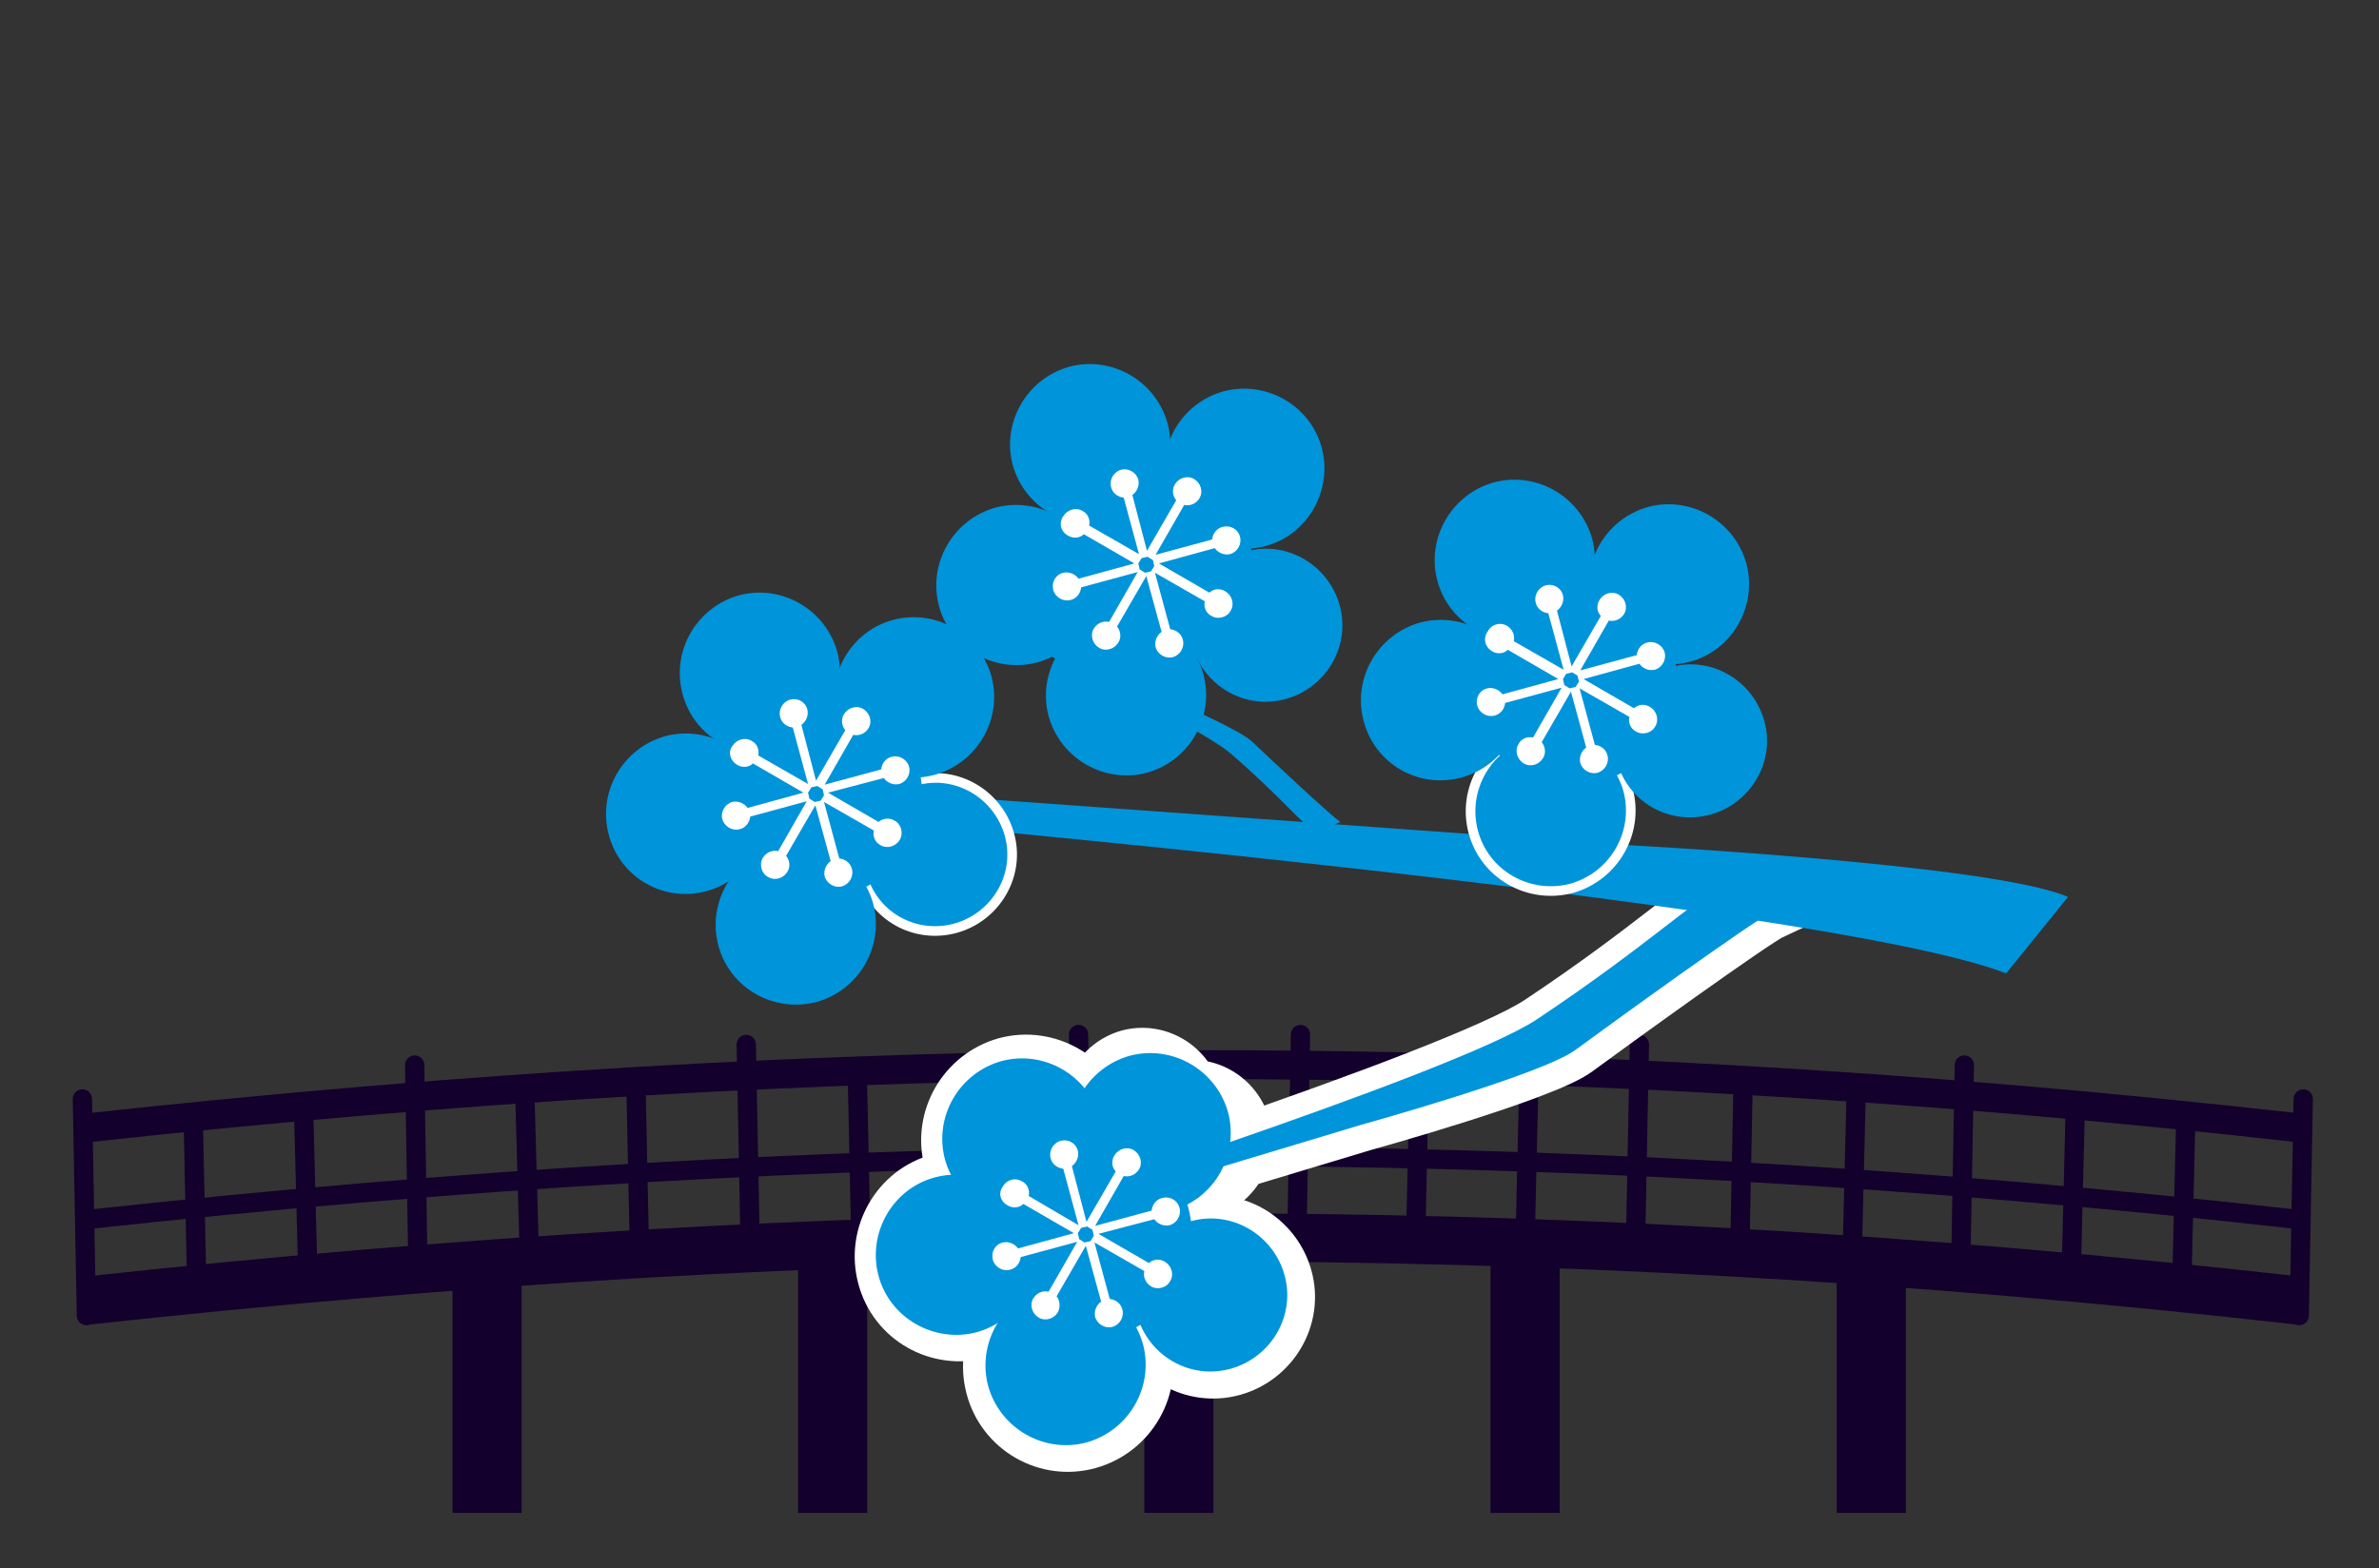 <?xml version="1.0" encoding="utf-8"?>
<!-- Generator: Adobe Illustrator 21.1.0, SVG Export Plug-In . SVG Version: 6.00 Build 0)  -->
<svg version="1.1" id="Ebene_1" xmlns="http://www.w3.org/2000/svg" xmlns:xlink="http://www.w3.org/1999/xlink" x="0px" y="0px"
	 viewBox="0 0 358 236" style="enable-background:new 0 0 358 236;" xml:space="preserve">
<rect x="0" y="0" width="358" height="236" fill="#333333" stroke="none"/>
<style type="text/css">
	.st0{fill:#0094DA;}
	.st1{fill:#13002C;}
	.st2{fill:none;stroke:#13002C;stroke-width:7.25;}
	.st3{fill:none;stroke:#13002C;stroke-width:4.351;}
	.st4{fill:none;stroke:#13002C;stroke-width:2.901;}
	.st5{fill:none;stroke:#13002C;stroke-width:2.901;stroke-linecap:round;}
	.st6{fill:none;stroke:#0094DA;stroke-width:2.901;stroke-linecap:round;}
	.st7{fill:#FFFFFF;}
	.st8{fill:none;stroke:#FFFFFF;stroke-width:7.552;stroke-miterlimit:10;}
	.st9{fill:none;stroke:#FFFFFF;stroke-width:1.45;stroke-miterlimit:10;}
</style>
<g>
	<g>
		<path class="st0" d="M218,65.1"/>
	</g>
</g>
<rect x="68.1" y="191" class="st1" width="10.4" height="36.7"/>
<rect x="120.1" y="187.1" class="st1" width="10.4" height="40.6"/>
<rect x="172.2" y="187.1" class="st1" width="10.4" height="40.6"/>
<rect x="224.3" y="187.1" class="st1" width="10.4" height="40.6"/>
<rect x="276.4" y="191" class="st1" width="10.4" height="36.7"/>
<g>
	<g>
		<path class="st2" d="M12.6,195.8c112.8-12.3,216.9-13.2,333.8,0"/>
	</g>
	<g>
		<path class="st3" d="M12.6,169.8c112.8-12.3,216.9-13.2,333.8,0"/>
	</g>
	<g>
		<path class="st4" d="M12.6,183.6c112.8-12.3,216.9-13.2,333.8,0"/>
	</g>
	<g>
		<line class="st5" x1="12.4" y1="165.4" x2="13" y2="198"/>
	</g>
</g>
<line class="st5" x1="29.1" y1="169.5" x2="29.6" y2="193.1"/>
<line class="st5" x1="45.7" y1="167.5" x2="46.3" y2="191"/>
<line class="st5" x1="62.4" y1="160.3" x2="62.9" y2="191"/>
<line class="st5" x1="79" y1="165.4" x2="79.6" y2="186.9"/>
<line class="st5" x1="95.7" y1="163.3" x2="96.2" y2="186.9"/>
<line class="st5" x1="112.3" y1="157.2" x2="112.9" y2="187.9"/>
<line class="st5" x1="129" y1="161.3" x2="129.5" y2="184.6"/>
<line class="st5" x1="162.3" y1="155.7" x2="162.8" y2="183.8"/>
<line class="st6" x1="178.4" y1="160.3" x2="178.4" y2="188.3"/>
<line class="st5" x1="195.7" y1="155.7" x2="195.2" y2="183.8"/>
<line class="st5" x1="213.6" y1="160.3" x2="213" y2="188.3"/>
<line class="st5" x1="230.1" y1="161.3" x2="229.5" y2="186.9"/>
<line class="st5" x1="246.7" y1="157.2" x2="246.1" y2="188.3"/>
<line class="st5" x1="262.3" y1="163.3" x2="261.8" y2="188.9"/>
<line class="st5" x1="279.3" y1="165.4" x2="278.7" y2="190"/>
<line class="st5" x1="295.6" y1="160.3" x2="295.1" y2="188.3"/>
<line class="st5" x1="312.3" y1="166.4" x2="311.7" y2="191"/>
<line class="st5" x1="328.9" y1="169.5" x2="328.3" y2="194.1"/>
<g>
	<line class="st5" x1="346.6" y1="165.4" x2="346" y2="198"/>
</g>
<g>
	<path class="st7" d="M259.9,133.4c-5,2.4-11.5,9-28.3,20.2c-12.6,8.4-84.5,31.2-84.5,31.2L147,187l58.1-17.5
		c0,0,27.4-7.6,32.3-11.3c4.9-3.6,26.7-19.4,29.5-20.7L259.9,133.4z"/>
</g>
<g>
	<path class="st8" d="M259.9,133.4c-5,2.4-11.5,9-28.3,20.2c-12.6,8.4-84.5,31.2-84.5,31.2L147,187l58.1-17.5
		c0,0,27.4-7.6,32.3-11.3c4.9-3.6,26.7-19.4,29.5-20.7L259.9,133.4z"/>
</g>
<g>
	<path class="st7" d="M147.6,200.7c6.4-1.8,10.2-8.4,8.5-14.8c-1.8-6.4-8.4-10.2-14.8-8.5c-6.4,1.7-10.2,8.4-8.5,14.8
		C134.5,198.7,141.1,202.4,147.6,200.7"/>
</g>
<g>
	<path class="st8" d="M147.6,200.7c6.4-1.8,10.2-8.4,8.5-14.8c-1.8-6.4-8.4-10.2-14.8-8.5c-6.4,1.7-10.2,8.4-8.5,14.8
		C134.5,198.7,141.1,202.4,147.6,200.7z"/>
</g>
<g>
	<path class="st7" d="M163.9,217.3c6.4-1.8,10.2-8.4,8.5-14.8c-1.8-6.4-8.4-10.2-14.8-8.5c-6.4,1.8-10.2,8.4-8.5,14.8
		C150.8,215.3,157.5,219.1,163.9,217.3"/>
</g>
<g>
	<path class="st8" d="M163.9,217.3c6.4-1.8,10.2-8.4,8.5-14.8c-1.8-6.4-8.4-10.2-14.8-8.5c-6.4,1.8-10.2,8.4-8.5,14.8
		C150.8,215.3,157.5,219.1,163.9,217.3z"/>
</g>
<g>
	<path class="st7" d="M175.1,178.4c6.4-1.7,10.2-8.4,8.5-14.8c-1.8-6.4-8.4-10.2-14.8-8.5c-6.4,1.8-10.2,8.4-8.5,14.8
		C162,176.4,168.7,180.2,175.1,178.4"/>
</g>
<g>
	<path class="st7" d="M182.5,183.2c6.4-1.8,10.2-8.4,8.5-14.8c-1.8-6.4-8.4-10.2-14.8-8.5c-6.4,1.8-10.2,8.4-8.5,14.8
		C169.4,181.2,176.1,185,182.5,183.2"/>
</g>
<g>
	<path class="st8" d="M157.6,183.2c6.4-1.8,10.2-8.4,8.5-14.8c-1.8-6.4-8.4-10.2-14.8-8.5c-6.4,1.8-10.2,8.4-8.5,14.8
		C144.5,181.2,151.2,185,157.6,183.2z"/>
</g>
<g>
	<path class="st7" d="M185.6,206.3c6.1-1.7,9.8-8,8.1-14.1s-8-9.8-14.1-8.1s-9.8,8-8.1,14.1C173.1,204.3,179.4,208,185.6,206.3"/>
</g>
<g>
	<path class="st8" d="M185.6,206.3c6.1-1.7,9.8-8,8.1-14.1s-8-9.8-14.1-8.1s-9.8,8-8.1,14.1C173.1,204.3,179.4,208,185.6,206.3z"/>
</g>
<g>
	<path class="st7" d="M168.2,201.3c8.4-2.3,13.3-10.9,11-19.3c-2.3-8.4-10.9-13.3-19.3-11c-8.4,2.3-13.3,10.9-11,19.3
		C151.2,198.6,159.8,203.6,168.2,201.3"/>
</g>
<g>
	<path class="st7" d="M166.5,190.1c2.3-0.6,3.6-3,3-5.3s-3-3.7-5.3-3c-2.3,0.6-3.6,3-3,5.3C161.8,189.3,164.2,190.7,166.5,190.1"/>
</g>
<g>
	<ellipse transform="matrix(0.965 -0.262 0.262 0.965 -42.99 49.89)" class="st8" cx="165.3" cy="185.9" rx="4.3" ry="4.3"/>
</g>
<g>
	<path class="st7" d="M163.1,185l0.9-0.2l0.8,0.5l0.2,0.9l-0.5,0.8l-0.9,0.2l-0.8-0.5l-0.2-0.9L163.1,185z M151.9,181.7
		c0.8,0.5,1.8,0.4,2.4-0.2l7.6,4.4l-8.4,2.3c-0.5-0.7-1.4-1.1-2.3-0.9c-1.2,0.3-1.8,1.5-1.5,2.6s1.5,1.8,2.6,1.5
		c0.9-0.2,1.5-1,1.6-1.9l8.5-2.3l-4.3,7.5c-0.9-0.2-1.8,0.2-2.3,1c-0.6,1-0.2,2.3,0.8,2.9c1,0.6,2.3,0.2,2.9-0.8
		c0.4-0.8,0.3-1.8-0.2-2.4l4.4-7.6l2.3,8.4c-0.7,0.5-1.1,1.4-0.9,2.3c0.3,1.1,1.5,1.8,2.6,1.5s1.8-1.5,1.5-2.6
		c-0.2-0.9-1-1.5-1.9-1.6l-2.3-8.5l7.5,4.3c-0.2,0.9,0.2,1.8,1,2.3c1,0.6,2.4,0.2,2.9-0.8c0.6-1,0.2-2.3-0.8-2.9
		c-0.8-0.5-1.8-0.4-2.4,0.2l-7.6-4.4l8.4-2.2c0.5,0.7,1.4,1.1,2.3,0.9c1.1-0.3,1.8-1.5,1.5-2.6c-0.3-1.2-1.5-1.8-2.6-1.5
		c-0.9,0.2-1.5,1-1.6,1.9l-8.5,2.3l4.3-7.5c0.9,0.2,1.8-0.2,2.3-1c0.6-1,0.2-2.3-0.8-2.9c-1-0.6-2.3-0.2-2.9,0.8
		c-0.5,0.8-0.4,1.8,0.2,2.4l-4.4,7.6l-2.2-8.4c0.7-0.5,1.1-1.4,0.9-2.3c-0.3-1.2-1.5-1.8-2.6-1.5s-1.8,1.5-1.5,2.6
		c0.2,0.9,1,1.5,1.9,1.6l2.3,8.5l-7.5-4.4c0.2-0.9-0.2-1.8-1-2.2c-1-0.6-2.3-0.3-2.9,0.8C150.5,179.8,150.9,181.1,151.9,181.7"/>
</g>
<g>
	<path class="st8" d="M163.1,185l0.9-0.2l0.8,0.5l0.2,0.9l-0.5,0.8l-0.9,0.2l-0.8-0.5l-0.2-0.9L163.1,185z M151.9,181.7
		c0.8,0.5,1.8,0.4,2.4-0.2l7.6,4.4l-8.4,2.3c-0.5-0.7-1.4-1.1-2.3-0.9c-1.2,0.3-1.8,1.5-1.5,2.6s1.5,1.8,2.6,1.5
		c0.9-0.2,1.5-1,1.6-1.9l8.5-2.3l-4.3,7.5c-0.9-0.2-1.8,0.2-2.3,1c-0.6,1-0.2,2.3,0.8,2.9c1,0.6,2.3,0.2,2.9-0.8
		c0.4-0.8,0.3-1.8-0.2-2.4l4.4-7.6l2.3,8.4c-0.7,0.5-1.1,1.4-0.9,2.3c0.3,1.1,1.5,1.8,2.6,1.5s1.8-1.5,1.5-2.6
		c-0.2-0.9-1-1.5-1.9-1.6l-2.3-8.5l7.5,4.3c-0.2,0.9,0.2,1.8,1,2.3c1,0.6,2.4,0.2,2.9-0.8c0.6-1,0.2-2.3-0.8-2.9
		c-0.8-0.5-1.8-0.4-2.4,0.2l-7.6-4.4l8.4-2.2c0.5,0.7,1.4,1.1,2.3,0.9c1.1-0.3,1.8-1.5,1.5-2.6c-0.3-1.2-1.5-1.8-2.6-1.5
		c-0.9,0.2-1.5,1-1.6,1.9l-8.5,2.3l4.3-7.5c0.9,0.2,1.8-0.2,2.3-1c0.6-1,0.2-2.3-0.8-2.9c-1-0.6-2.3-0.2-2.9,0.8
		c-0.5,0.8-0.4,1.8,0.2,2.4l-4.4,7.6l-2.2-8.4c0.7-0.5,1.1-1.4,0.9-2.3c-0.3-1.2-1.5-1.8-2.6-1.5s-1.8,1.5-1.5,2.6
		c0.2,0.9,1,1.5,1.9,1.6l2.3,8.5l-7.5-4.4c0.2-0.9-0.2-1.8-1-2.2c-1-0.6-2.3-0.3-2.9,0.8C150.5,179.8,150.9,181.1,151.9,181.7z"/>
</g>
<g>
	<path class="st0" d="M301.9,146.5c-28.3-10.9-178.6-23.8-178.6-23.8l-1.1-4.3l121,8.7c0,0,56.7,2.9,68,7.9L301.9,146.5z"/>
</g>
<g>
	<path class="st0" d="M143.8,139.7c6.1-1.7,9.8-8,8.1-14.1s-8-9.8-14.1-8.1c-6.1,1.7-9.8,8-8.1,14.1
		C131.3,137.8,137.6,141.4,143.8,139.7"/>
</g>
<g>
	<path class="st9" d="M143.8,139.7c6.1-1.7,9.8-8,8.1-14.1s-8-9.8-14.1-8.1c-6.1,1.7-9.8,8-8.1,14.1
		C131.3,137.8,137.6,141.4,143.8,139.7z"/>
</g>
<g>
	<path class="st0" d="M259.6,133.2c-5,2.4-11.5,9-28.3,20.2c-12.6,8.4-84.5,31.2-84.5,31.2l-0.1,2.2l58.1-17.5
		c0,0,27.4-7.6,32.3-11.3c4.9-3.6,26.7-19.4,29.5-20.7L259.6,133.2z"/>
</g>
<g>
	<path class="st0" d="M198,125.3c-2.3-1.5-5.1-5.2-12.7-11.8c-5.7-5-40-20.8-40-20.8l0.1-1.1l27.7,12.4c0,0,13.1,5.5,15.3,7.6
		s12,11.3,13.3,12.1L198,125.3z"/>
</g>
<g>
	<path class="st0" d="M147,200.5c6.4-1.8,10.2-8.4,8.5-14.8c-1.8-6.4-8.4-10.2-14.8-8.5c-6.4,1.7-10.2,8.4-8.5,14.8
		C133.9,198.4,140.6,202.2,147,200.5"/>
</g>
<g>
	<path class="st0" d="M163.5,217.1c6.4-1.8,10.2-8.4,8.5-14.8c-1.8-6.4-8.4-10.2-14.8-8.5c-6.4,1.8-10.2,8.4-8.5,14.8
		C150.5,215,157.1,218.8,163.5,217.1"/>
</g>
<g>
	<path class="st0" d="M176.3,182.2c6.4-1.7,10.2-8.4,8.5-14.8c-1.8-6.4-8.4-10.2-14.8-8.5c-6.4,1.8-10.2,8.4-8.5,14.8
		C163.3,180.1,169.9,183.9,176.3,182.2"/>
</g>
<g>
	<path class="st0" d="M157,183c6.4-1.8,10.2-8.4,8.5-14.8c-1.8-6.4-8.4-10.2-14.8-8.5c-6.4,1.8-10.2,8.4-8.5,14.8
		C144,180.9,150.6,184.7,157,183"/>
</g>
<g>
	<path class="st0" d="M185.2,206c6.1-1.7,9.8-8,8.1-14.1s-8-9.8-14.1-8.1s-9.8,8-8.1,14.1C172.8,204.1,179.1,207.7,185.2,206"/>
</g>
<g>
	<path class="st0" d="M167.8,201c8.4-2.3,13.3-10.9,11-19.3c-2.3-8.4-10.9-13.3-19.3-11c-8.4,2.3-13.3,10.9-11,19.3
		C150.8,198.4,159.5,203.3,167.8,201"/>
</g>
<g>
	<path class="st0" d="M166.1,189.8c2.3-0.6,3.6-3,3-5.3s-3-3.7-5.3-3c-2.3,0.6-3.6,3-3,5.3C161.5,189.1,163.8,190.4,166.1,189.8"/>
</g>
<g>
	<path class="st0" d="M106.4,134.1c6.4-1.8,10.2-8.4,8.5-14.8c-1.8-6.4-8.4-10.2-14.8-8.5c-6.4,1.8-10.2,8.4-8.5,14.8
		C93.3,132.1,99.9,135.9,106.4,134.1"/>
</g>
<g>
	<path class="st0" d="M122.9,150.8c6.4-1.8,10.2-8.4,8.5-14.8c-1.8-6.4-8.4-10.2-14.8-8.5c-6.4,1.8-10.2,8.4-8.5,14.8
		S116.4,152.5,122.9,150.8"/>
</g>
<g>
	<path class="st0" d="M117.5,112.9c6.4-1.8,10.2-8.4,8.5-14.8c-1.8-6.4-8.4-10.2-14.8-8.5c-6.4,1.8-10.2,8.4-8.5,14.8
		C104.4,110.9,111,114.7,117.5,112.9"/>
</g>
<g>
	<path class="st0" d="M140.7,116.6c6.4-1.8,10.2-8.4,8.5-14.8c-1.8-6.4-8.4-10.2-14.8-8.5c-6.4,1.7-10.2,8.4-8.5,14.8
		C127.6,114.6,134.2,118.4,140.7,116.6"/>
</g>
<g>
	<path class="st0" d="M127.2,134.7c8.4-2.3,13.3-10.9,11-19.3s-10.9-13.3-19.3-11s-13.3,10.9-11,19.3
		C110.2,132,118.8,137,127.2,134.7"/>
</g>
<g>
	<path class="st0" d="M236.5,133.7c6.4-1.8,10.2-8.4,8.5-14.8c-1.8-6.4-8.4-10.2-14.8-8.5c-6.4,1.8-10.2,8.4-8.5,14.8
		C223.4,131.6,230,135.4,236.5,133.7"/>
</g>
<g>
	<path class="st9" d="M236.5,133.7c6.4-1.8,10.2-8.4,8.5-14.8c-1.8-6.4-8.4-10.2-14.8-8.5c-6.4,1.8-10.2,8.4-8.5,14.8
		C223.4,131.6,230,135.4,236.5,133.7z"/>
</g>
<g>
	<path class="st0" d="M124.7,123.5c2.3-0.6,3.6-3,3-5.3s-3-3.6-5.3-3s-3.6,3-3,5.3C120,122.8,122.4,124.1,124.7,123.5"/>
</g>
<g>
	<path class="st0" d="M220,117c6.4-1.8,10.2-8.4,8.5-14.8s-8.4-10.2-14.8-8.5c-6.4,1.8-10.2,8.4-8.5,14.8
		C206.9,115,213.5,118.8,220,117"/>
</g>
<g>
	<path class="st0" d="M231.1,95.9c6.4-1.8,10.2-8.4,8.5-14.8c-1.8-6.4-8.4-10.2-14.8-8.5c-6.4,1.8-10.2,8.4-8.5,14.8
		C218,93.8,224.6,97.6,231.1,95.9"/>
</g>
<g>
	<path class="st0" d="M254.3,99.6c6.4-1.7,10.2-8.4,8.5-14.8c-1.8-6.4-8.4-10.2-14.8-8.5c-6.4,1.8-10.2,8.4-8.5,14.8
		S247.8,101.3,254.3,99.6"/>
</g>
<g>
	<path class="st0" d="M257.4,122.6c6.1-1.7,9.8-8,8.1-14.1c-1.7-6.1-8-9.8-14.1-8.1c-6.1,1.7-9.8,8-8.1,14.1
		C244.9,120.7,251.2,124.3,257.4,122.6"/>
</g>
<g>
	<path class="st0" d="M240.8,117.6c8.4-2.3,13.3-10.9,11-19.3s-10.9-13.3-19.3-11c-8.4,2.3-13.3,10.9-11,19.3
		S232.4,119.9,240.8,117.6"/>
</g>
<g>
	<path class="st0" d="M238.3,106.4c2.3-0.6,3.6-3,3-5.3s-3-3.6-5.3-3s-3.6,3-3,5.3C233.6,105.7,236,107,238.3,106.4"/>
</g>
<g>
	<path class="st0" d="M156.1,99.7c6.4-1.8,10.2-8.4,8.5-14.8c-1.8-6.4-8.4-10.2-14.8-8.5c-6.4,1.8-10.2,8.4-8.5,14.8
		C143,97.6,149.7,101.4,156.1,99.7"/>
</g>
<g>
	<path class="st0" d="M172.6,116.3c6.4-1.8,10.2-8.4,8.5-14.8s-8.4-10.2-14.8-8.5c-6.4,1.8-10.2,8.4-8.5,14.8
		C159.6,114.2,166.2,118,172.6,116.3"/>
</g>
<g>
	<path class="st0" d="M167.2,78.5c6.4-1.7,10.2-8.4,8.5-14.8c-1.8-6.4-8.4-10.2-14.8-8.5c-6.4,1.8-10.2,8.4-8.5,14.8
		C154.2,76.4,160.8,80.2,167.2,78.5"/>
</g>
<g>
	<path class="st0" d="M190.4,82.2c6.4-1.7,10.2-8.4,8.5-14.8s-8.4-10.2-14.8-8.5c-6.4,1.8-10.2,8.4-8.5,14.8
		C177.3,80.1,184,83.9,190.4,82.2"/>
</g>
<g>
	<path class="st0" d="M193.5,105.2c6.1-1.7,9.8-8,8.1-14.1s-8-9.8-14.1-8.1c-6.1,1.7-9.8,8-8.1,14.1
		C181.1,103.3,187.4,106.9,193.5,105.2"/>
</g>
<g>
	<path class="st0" d="M176.9,100.2c8.4-2.3,13.3-10.9,11-19.3s-10.9-13.3-19.3-11c-8.4,2.3-13.3,10.9-11,19.3
		S168.6,102.5,176.9,100.2"/>
</g>
<g>
	<path class="st0" d="M174.4,89c2.3-0.6,3.6-3,3-5.3s-3-3.6-5.3-3s-3.6,3-3,5.3C169.8,88.3,172.1,89.6,174.4,89"/>
</g>
<g>
	<path class="st7" d="M162.7,184.8l0.9-0.2l0.8,0.5l0.2,0.9l-0.5,0.8l-0.9,0.2l-0.8-0.5l-0.2-0.9L162.7,184.8z M151.6,181.4
		c0.8,0.5,1.8,0.4,2.4-0.2l7.6,4.4l-8.4,2.3c-0.5-0.7-1.4-1.1-2.3-0.9c-1.2,0.3-1.8,1.5-1.5,2.6s1.5,1.8,2.6,1.5
		c0.9-0.2,1.5-1,1.6-1.9l8.5-2.3l-4.3,7.5c-0.9-0.2-1.8,0.2-2.3,1c-0.6,1-0.2,2.3,0.8,2.9c1,0.6,2.3,0.2,2.9-0.8
		c0.4-0.8,0.3-1.8-0.2-2.4l4.4-7.6l2.3,8.4c-0.7,0.5-1.1,1.4-0.9,2.3c0.3,1.1,1.5,1.8,2.6,1.5s1.8-1.5,1.5-2.6
		c-0.2-0.9-1-1.5-1.9-1.6l-2.3-8.5l7.5,4.3c-0.2,0.9,0.2,1.8,1,2.3c1,0.6,2.4,0.2,2.9-0.8c0.6-1,0.2-2.3-0.8-2.9
		c-0.8-0.5-1.8-0.4-2.4,0.2l-7.6-4.4l8.4-2.2c0.5,0.7,1.4,1.1,2.3,0.9c1.1-0.3,1.8-1.5,1.5-2.6c-0.3-1.2-1.5-1.8-2.6-1.5
		c-0.9,0.2-1.5,1-1.6,1.9l-8.5,2.3l4.3-7.5c0.9,0.2,1.8-0.2,2.3-1c0.6-1,0.2-2.3-0.8-2.9c-1-0.6-2.3-0.2-2.9,0.8
		c-0.5,0.8-0.4,1.8,0.2,2.4l-4.4,7.6l-2.2-8.4c0.7-0.5,1.1-1.4,0.9-2.3c-0.3-1.2-1.5-1.8-2.6-1.5s-1.8,1.5-1.5,2.6
		c0.2,0.9,1,1.5,1.9,1.6l2.3,8.5l-7.5-4.4c0.2-0.9-0.2-1.8-1-2.2c-1-0.6-2.3-0.3-2.9,0.8C150.2,179.5,150.5,180.8,151.6,181.4"/>
</g>
<g>
	<path class="st7" d="M122.1,118.5l0.9-0.2l0.8,0.5l0.2,0.9l-0.5,0.8l-0.9,0.2l-0.8-0.5l-0.2-0.9L122.1,118.5z M110.9,115.1
		c0.8,0.5,1.8,0.4,2.4-0.2l7.6,4.4l-8.4,2.3c-0.5-0.7-1.4-1.1-2.3-0.9c-1.1,0.3-1.8,1.5-1.5,2.6s1.5,1.8,2.6,1.5
		c0.9-0.2,1.5-1,1.6-1.9l8.5-2.3l-4.3,7.5c-0.9-0.2-1.8,0.2-2.3,1c-0.6,1-0.2,2.4,0.8,2.9c1,0.6,2.3,0.2,2.9-0.8
		c0.5-0.8,0.3-1.8-0.2-2.4l4.4-7.6l2.3,8.4c-0.7,0.5-1.1,1.4-0.9,2.3c0.3,1.1,1.5,1.8,2.6,1.5s1.8-1.5,1.5-2.6
		c-0.2-0.9-1-1.5-1.9-1.6l-2.3-8.5l7.5,4.3c-0.2,0.9,0.2,1.8,1,2.2c1,0.6,2.3,0.2,2.9-0.8c0.6-1,0.2-2.4-0.8-2.9
		c-0.8-0.5-1.8-0.3-2.4,0.2l-7.6-4.4l8.4-2.2c0.5,0.7,1.4,1.1,2.3,0.9c1.1-0.3,1.8-1.5,1.5-2.6s-1.5-1.8-2.6-1.5
		c-0.9,0.2-1.5,1-1.6,1.9l-8.5,2.3l4.3-7.5c0.9,0.2,1.8-0.2,2.3-1c0.6-1,0.2-2.3-0.8-2.9s-2.3-0.2-2.9,0.8c-0.5,0.8-0.3,1.8,0.2,2.4
		l-4.4,7.6l-2.2-8.4c0.7-0.5,1.1-1.4,0.9-2.3c-0.3-1.2-1.5-1.8-2.6-1.5s-1.8,1.5-1.5,2.6c0.2,0.9,1,1.5,1.9,1.6l2.3,8.5l-7.5-4.3
		c0.2-0.9-0.2-1.8-1-2.2c-1-0.6-2.3-0.2-2.9,0.8C109.5,113.2,109.9,114.5,110.9,115.1"/>
</g>
<g>
	<path class="st7" d="M235.7,101.4l0.9-0.2l0.8,0.5l0.2,0.9l-0.5,0.8l-0.9,0.2l-0.8-0.5l-0.2-0.9L235.7,101.4z M224.5,98
		c0.8,0.5,1.8,0.4,2.4-0.2l7.6,4.4l-8.4,2.3c-0.5-0.7-1.4-1.1-2.3-0.9c-1.2,0.3-1.8,1.5-1.5,2.6s1.5,1.8,2.6,1.5
		c0.9-0.2,1.5-1,1.6-1.9l8.5-2.3l-4.3,7.5c-0.9-0.2-1.8,0.2-2.2,1c-0.6,1-0.2,2.3,0.8,2.9s2.3,0.2,2.9-0.8c0.5-0.8,0.3-1.8-0.2-2.4
		l4.4-7.6l2.3,8.4c-0.7,0.5-1.1,1.4-0.9,2.3c0.3,1.1,1.5,1.8,2.6,1.5s1.8-1.5,1.5-2.6c-0.2-0.9-1-1.5-1.9-1.6l-2.3-8.5l7.5,4.3
		c-0.2,0.9,0.2,1.8,1,2.2c1,0.6,2.4,0.2,2.9-0.8c0.6-1,0.2-2.3-0.8-2.9c-0.8-0.5-1.8-0.4-2.4,0.2l-7.6-4.4l8.4-2.3
		c0.5,0.7,1.4,1.1,2.3,0.9c1.1-0.3,1.8-1.5,1.5-2.6s-1.5-1.8-2.6-1.5c-0.9,0.2-1.5,1-1.6,1.9l-8.5,2.3l4.3-7.5
		c0.9,0.2,1.8-0.2,2.3-1c0.6-1,0.2-2.3-0.8-2.9s-2.3-0.2-2.9,0.8c-0.5,0.8-0.4,1.8,0.2,2.4l-4.4,7.6l-2.2-8.4
		c0.7-0.5,1.1-1.4,0.9-2.3c-0.3-1.2-1.5-1.8-2.6-1.5s-1.8,1.5-1.5,2.6c0.2,0.9,1,1.5,1.9,1.6l2.3,8.5l-7.5-4.3
		c0.2-0.9-0.2-1.8-1-2.3c-1-0.6-2.3-0.3-2.9,0.8C223.1,96.1,223.5,97.4,224.5,98"/>
</g>
<g>
	<path class="st7" d="M171.8,84l0.9-0.2l0.8,0.5l0.2,0.9l-0.5,0.8l-0.9,0.2l-0.8-0.5l-0.2-0.9L171.8,84z M160.7,80.6
		c0.8,0.5,1.8,0.4,2.4-0.2l7.6,4.4l-8.4,2.3c-0.5-0.7-1.4-1.1-2.3-0.9c-1.2,0.3-1.8,1.5-1.5,2.6s1.5,1.8,2.6,1.5
		c0.9-0.2,1.5-1,1.6-1.9l8.5-2.3l-4.3,7.5c-0.9-0.2-1.8,0.2-2.3,1c-0.6,1-0.2,2.3,0.8,2.9s2.3,0.2,2.9-0.8c0.5-0.8,0.3-1.8-0.2-2.4
		l4.4-7.6l2.3,8.4c-0.7,0.5-1.1,1.4-0.9,2.3c0.3,1.1,1.5,1.8,2.6,1.5s1.8-1.5,1.5-2.6c-0.2-0.9-1-1.5-1.9-1.6l-2.3-8.5l7.5,4.3
		c-0.2,0.9,0.2,1.8,1,2.2c1,0.6,2.4,0.2,2.9-0.8c0.6-1,0.2-2.3-0.8-2.9c-0.8-0.5-1.8-0.4-2.4,0.2l-7.6-4.4l8.4-2.3
		c0.5,0.7,1.4,1.1,2.3,0.9c1.1-0.3,1.8-1.5,1.5-2.6c-0.3-1.2-1.5-1.8-2.6-1.5c-0.9,0.2-1.5,1-1.6,1.9l-8.5,2.3l4.3-7.5
		c0.9,0.2,1.8-0.2,2.3-1c0.6-1,0.2-2.3-0.8-2.9s-2.3-0.2-2.9,0.8c-0.5,0.8-0.3,1.8,0.2,2.4l-4.4,7.6l-2.2-8.4
		c0.7-0.5,1.1-1.4,0.9-2.3c-0.3-1.1-1.5-1.8-2.6-1.5s-1.8,1.5-1.5,2.6c0.2,0.9,1,1.5,1.9,1.6l2.3,8.5l-7.5-4.3
		c0.2-0.9-0.2-1.8-1-2.2c-1-0.6-2.3-0.2-2.9,0.8C159.3,78.7,159.6,80,160.7,80.6"/>
</g>
</svg>
